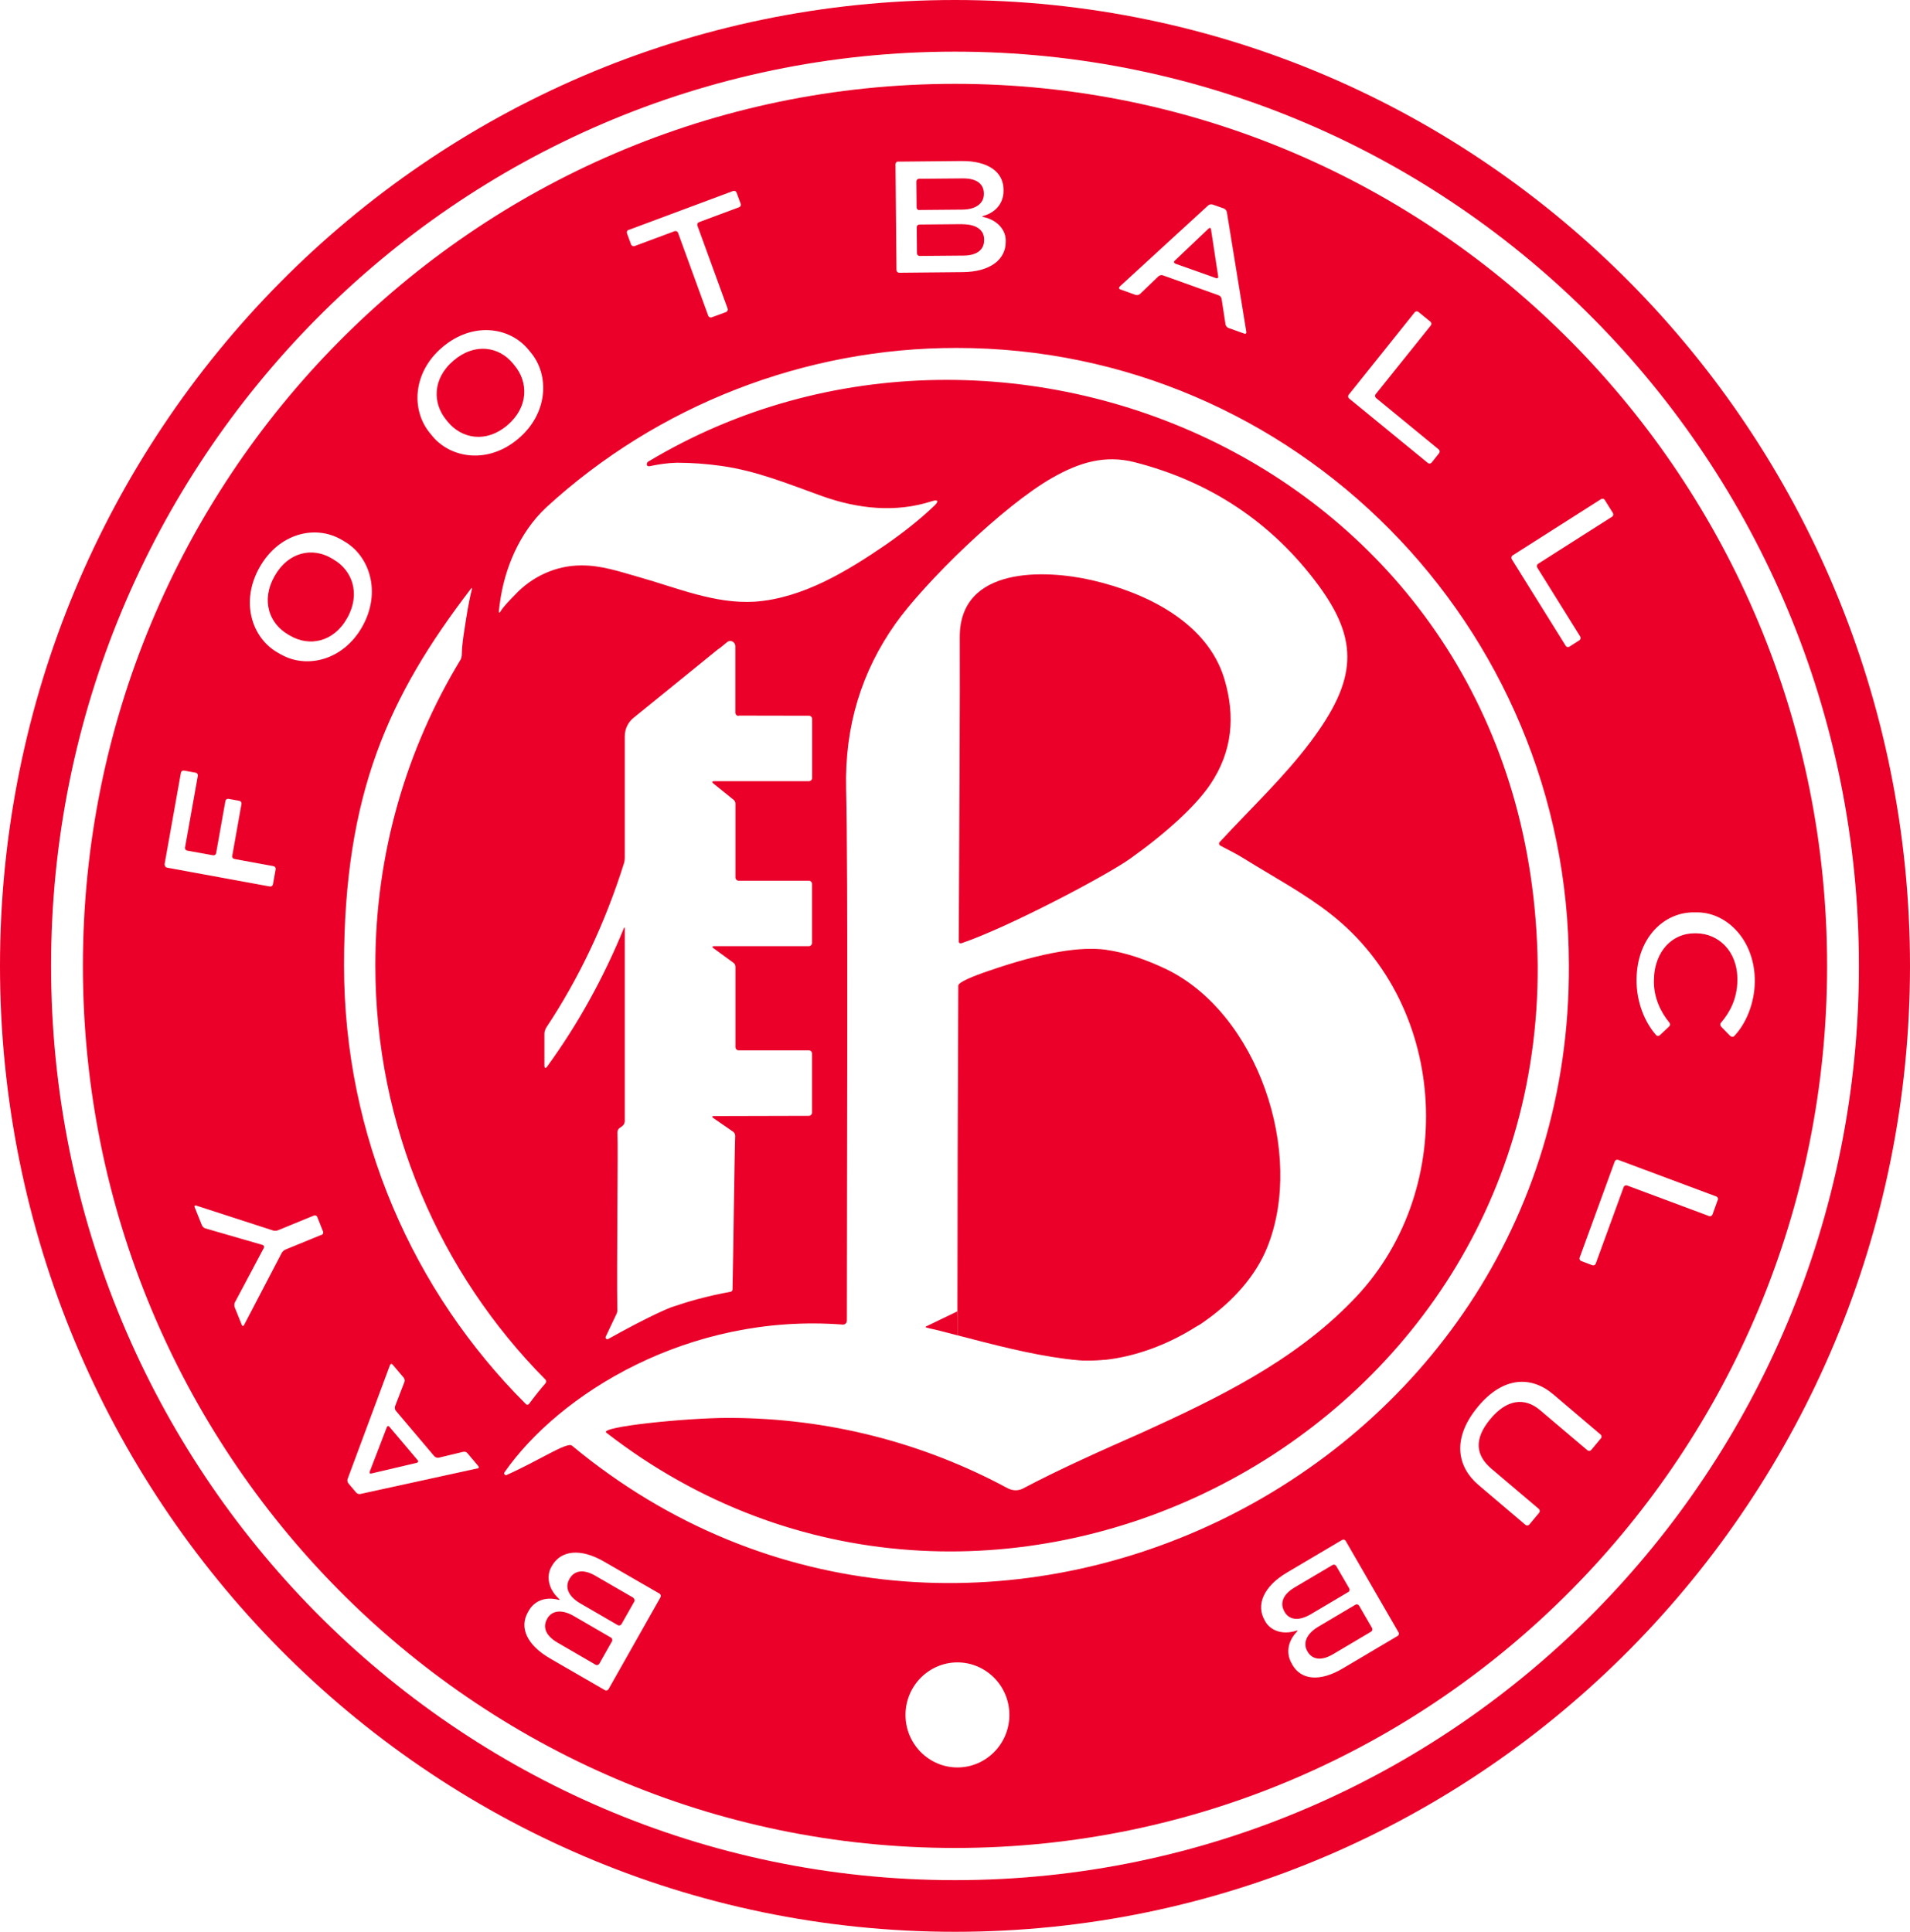 <?xml version="1.0" encoding="utf-8"?>
<svg xmlns="http://www.w3.org/2000/svg" fill="none" height="100%" overflow="visible" preserveAspectRatio="none" style="display: block;" viewBox="0 0 87 88" width="100%">
<g id="bayfc_logo">
<path d="M24.932 73.723C25.115 73.403 25.537 73.268 26.137 73.616L27.83 74.599C27.886 74.633 27.908 74.711 27.875 74.767L27.297 75.79C27.264 75.846 27.186 75.868 27.131 75.835L25.398 74.829C24.799 74.481 24.732 74.077 24.921 73.745L24.932 73.723Z" fill="#EA0029"/>
<path d="M25.942 71.92C26.131 71.588 26.514 71.431 27.114 71.779L28.852 72.785L28.846 72.79C28.902 72.824 28.924 72.903 28.891 72.959L28.308 73.987C28.274 74.043 28.197 74.065 28.141 74.032L26.448 73.049C25.837 72.695 25.742 72.274 25.931 71.942L25.942 71.92Z" fill="#EA0029"/>
<path d="M61.741 73.099C61.802 73.066 61.874 73.088 61.907 73.144L62.496 74.161C62.529 74.223 62.507 74.296 62.451 74.329L60.724 75.352C60.13 75.705 59.747 75.559 59.558 75.234L59.547 75.211C59.359 74.891 59.459 74.453 60.053 74.099L61.741 73.099Z" fill="#EA0029"/>
<path d="M60.697 71.291C60.758 71.257 60.83 71.28 60.863 71.336L61.458 72.358C61.491 72.42 61.469 72.493 61.413 72.526H61.407L59.719 73.526C59.109 73.891 58.703 73.757 58.514 73.431L58.503 73.408C58.315 73.077 58.376 72.667 58.97 72.313L60.697 71.291Z" fill="#EA0029"/>
<path d="M45.055 44.219C47.581 43.349 49.264 43.113 50.369 43.264C51.313 43.399 52.223 43.725 53.067 44.123C57.276 46.112 59.447 52.526 57.726 56.811C57.21 58.103 56.177 59.266 54.911 60.159C54.828 60.221 54.739 60.282 54.65 60.339C54.594 60.372 54.544 60.4 54.544 60.4C54.543 60.401 54.494 60.429 54.439 60.462C53.173 61.26 51.724 61.793 50.346 61.945H50.285C50.191 61.956 50.097 61.962 50.002 61.967C49.958 61.973 49.908 61.973 49.863 61.973C49.797 61.979 49.73 61.979 49.663 61.979H49.325C49.203 61.973 49.086 61.962 48.969 61.95C48.881 61.945 48.797 61.934 48.709 61.922C48.647 61.917 48.581 61.906 48.52 61.9C46.892 61.689 45.221 61.246 43.611 60.828C43.611 60.579 43.611 60.213 43.611 59.698C43.611 56.149 43.628 49.28 43.65 44.899C43.656 44.741 44.311 44.472 45.055 44.219Z" fill="#EA0029"/>
<path d="M43.6 59.732C43.605 59.728 43.607 60.369 43.609 60.828C43.292 60.745 42.978 60.664 42.667 60.586C42.667 60.586 42.473 60.541 42.334 60.513L42.328 60.507C42.251 60.49 42.162 60.473 42.162 60.451C42.162 60.44 42.167 60.434 42.184 60.423C42.207 60.411 43.106 59.979 43.444 59.816C43.517 59.782 43.589 59.749 43.6 59.732Z" fill="#EA0029"/>
<path d="M43.717 29.026C43.706 25.78 47.62 25.943 49.741 26.431C52.173 26.993 55.005 28.335 55.777 30.953C56.271 32.632 56.138 34.222 55.139 35.716C54.456 36.738 53.056 37.996 51.463 39.125C50.358 39.906 45.943 42.236 43.783 42.972L43.789 42.967C43.722 42.989 43.672 42.95 43.672 42.882C43.7 37.064 43.728 31.683 43.717 29.026Z" fill="#EA0029"/>
<path d="M17.619 65.017C17.641 64.955 17.697 64.944 17.741 64.995V65L19.024 66.517C19.068 66.567 19.051 66.618 18.985 66.635L16.914 67.123C16.852 67.14 16.819 67.101 16.841 67.039L17.619 65.017Z" fill="#EA0029"/>
<path d="M12.505 26.246C13.138 25.123 14.237 24.932 15.081 25.421L15.187 25.482L15.192 25.488C16.031 25.971 16.447 27.032 15.814 28.156C15.181 29.279 14.071 29.453 13.227 28.965L13.121 28.903C12.277 28.414 11.872 27.369 12.505 26.246Z" fill="#EA0029"/>
<path d="M20.662 16.423C21.639 15.591 22.738 15.799 23.36 16.552L23.438 16.648C24.066 17.4 24.088 18.54 23.11 19.372C22.133 20.203 21.028 19.978 20.406 19.225L20.328 19.13C19.707 18.377 19.684 17.254 20.662 16.423Z" fill="#EA0029"/>
<path d="M55.055 10.407C55.105 10.363 55.15 10.379 55.161 10.447L55.488 12.592C55.499 12.66 55.455 12.693 55.394 12.671L53.528 12.008L53.534 12.003C53.467 11.98 53.456 11.924 53.506 11.879L55.055 10.407Z" fill="#EA0029"/>
<path d="M43.828 10.216C44.533 10.211 44.827 10.525 44.827 10.907V10.93C44.833 11.306 44.583 11.637 43.889 11.643L41.89 11.66C41.823 11.66 41.768 11.604 41.768 11.536L41.757 10.351C41.757 10.284 41.812 10.228 41.879 10.228L43.833 10.211L43.828 10.216Z" fill="#EA0029"/>
<path d="M43.861 8.127C44.555 8.122 44.816 8.436 44.816 8.818V8.84C44.816 9.211 44.522 9.543 43.828 9.548L41.873 9.565V9.571C41.806 9.571 41.751 9.514 41.751 9.447L41.74 8.268C41.74 8.2 41.795 8.144 41.862 8.144L43.861 8.127Z" fill="#EA0029"/>
<path clip-rule="evenodd" d="M43.5 3.819C65.439 3.819 83.224 21.809 83.224 44C83.224 66.191 65.439 84.181 43.5 84.181C21.561 84.181 3.776 66.191 3.776 44C3.776 21.809 21.561 3.819 43.5 3.819ZM43.611 75.728C42.306 75.728 41.246 76.801 41.246 78.121C41.246 79.44 42.306 80.513 43.611 80.513C44.916 80.513 45.977 79.44 45.977 78.121C45.977 76.801 44.916 75.728 43.611 75.728ZM27.519 71.139C26.436 70.51 25.543 70.622 25.137 71.336L25.104 71.397C24.91 71.746 24.921 72.335 25.459 72.83C25.509 72.875 25.504 72.891 25.437 72.875C24.809 72.712 24.321 72.948 24.077 73.386L24.043 73.448C23.66 74.127 23.971 74.919 25.054 75.548L27.553 76.992C27.614 77.025 27.686 77.003 27.719 76.947L30.085 72.762C30.118 72.701 30.096 72.627 30.04 72.594L27.519 71.139ZM61.297 70.196C61.263 70.134 61.185 70.117 61.13 70.151L58.626 71.633C57.548 72.268 57.199 73.111 57.609 73.818L57.643 73.88C57.843 74.223 58.354 74.509 59.048 74.284C59.114 74.267 59.12 74.279 59.075 74.329C58.626 74.796 58.587 75.346 58.837 75.778L58.87 75.84C59.259 76.514 60.097 76.638 61.174 75.997L63.656 74.526C63.718 74.492 63.734 74.414 63.701 74.357L61.297 70.196ZM43.578 15.85C36.687 15.839 29.957 18.45 24.871 23.123C23.682 24.241 22.977 25.87 22.766 27.493C22.75 27.616 22.733 27.74 22.722 27.869C22.722 27.903 22.755 27.92 22.772 27.892C22.949 27.6 23.26 27.302 23.46 27.094C24.238 26.257 25.337 25.757 26.47 25.757C27.397 25.746 28.252 26.049 29.135 26.297C30.84 26.78 32.578 27.521 34.377 27.409C36.57 27.257 38.608 26.005 40.357 24.808C41.129 24.269 41.884 23.685 42.567 23.028C42.773 22.831 42.723 22.741 42.45 22.831C40.79 23.37 39.063 23.18 37.42 22.59C35.904 22.045 34.471 21.45 32.861 21.225C32.195 21.13 31.512 21.079 30.823 21.079C30.396 21.09 29.99 21.157 29.763 21.203C29.674 21.214 29.568 21.264 29.496 21.225C29.441 21.174 29.457 21.084 29.518 21.034C45.838 11.216 69.759 21.444 70.042 43.972C70.164 65.938 44.683 78.497 27.619 65.264C27.264 64.995 31.267 64.59 33.172 64.59C37.77 64.59 42.101 65.747 45.893 67.792C46.104 67.904 46.354 67.921 46.571 67.82C48.347 66.882 50.197 66.067 52.035 65.253C55.455 63.697 58.909 62.023 61.569 59.288C66.41 54.402 66.033 45.893 60.625 41.647C59.397 40.681 57.993 39.939 56.66 39.108C56.305 38.883 55.927 38.704 55.588 38.524C55.522 38.49 55.511 38.406 55.56 38.355C57.004 36.794 58.487 35.401 59.686 33.806C61.813 30.975 61.924 29.189 60.03 26.628C57.931 23.797 55.116 21.933 51.685 21.056C50.319 20.708 49.153 21.073 47.953 21.753C45.699 23.028 42.106 26.544 40.779 28.425C39.263 30.576 38.469 33.042 38.541 35.952C38.636 39.793 38.575 53.245 38.575 60.159C38.575 60.266 38.486 60.35 38.38 60.339C31.356 59.805 25.459 63.506 22.977 67.073C22.949 67.118 22.966 67.163 23.005 67.18L23.016 67.196C23.033 67.202 23.049 67.202 23.066 67.196C24.554 66.534 25.831 65.669 26.053 65.854C43.894 80.659 71.569 67.533 71.463 43.983C71.463 28.47 58.953 15.85 43.578 15.85ZM70.758 63.523C69.764 62.675 68.476 62.686 67.321 64.079C66.105 65.54 66.388 66.831 67.338 67.64L69.487 69.465C69.542 69.505 69.614 69.499 69.659 69.449L70.109 68.909C70.147 68.853 70.142 68.78 70.092 68.735L67.932 66.904C67.227 66.303 67.116 65.567 67.882 64.646C68.626 63.748 69.437 63.636 70.147 64.236L72.308 66.067C72.363 66.107 72.435 66.101 72.48 66.051L72.924 65.517V65.523C72.963 65.466 72.957 65.393 72.907 65.349L70.758 63.523ZM17.885 62.164C17.841 62.113 17.785 62.125 17.763 62.186L15.836 67.365C15.809 67.427 15.825 67.522 15.87 67.573L16.22 67.988C16.258 68.039 16.347 68.073 16.414 68.056L21.739 66.893L21.744 66.899C21.811 66.887 21.828 66.831 21.783 66.781L21.295 66.202C21.256 66.146 21.167 66.118 21.1 66.135L19.979 66.404C19.918 66.416 19.829 66.388 19.784 66.337L18.03 64.264C17.985 64.214 17.974 64.118 17.996 64.057L18.418 62.962C18.446 62.9 18.43 62.804 18.385 62.754L17.885 62.164ZM21.495 26.841C21.511 26.774 21.489 26.768 21.45 26.819C17.702 31.711 15.67 36.165 15.67 43.972C15.67 51.779 18.84 58.856 23.949 63.956C23.993 64.006 24.066 64.001 24.104 63.944C24.349 63.613 24.599 63.298 24.843 63.018C24.887 62.967 24.887 62.883 24.837 62.838C20.056 58.008 17.097 51.341 17.097 43.972C17.097 38.872 18.518 34.109 20.973 30.06C21.006 30.004 21.034 29.902 21.034 29.835C21.039 29.453 21.095 29.066 21.15 28.717C21.245 28.088 21.339 27.459 21.495 26.841ZM33.494 29.442C33.494 29.24 33.272 29.127 33.122 29.251L32.806 29.509C32.75 29.549 32.694 29.588 32.678 29.599C32.667 29.605 32.661 29.616 32.65 29.622L28.852 32.705C28.602 32.907 28.458 33.216 28.458 33.548V39.097C28.458 39.164 28.441 39.271 28.419 39.333C27.575 42.017 26.387 44.55 24.876 46.819C24.837 46.887 24.798 47.005 24.798 47.084V48.549C24.798 48.628 24.837 48.673 24.871 48.639C24.893 48.622 24.915 48.6 24.932 48.572C26.325 46.657 27.491 44.545 28.413 42.293C28.436 42.231 28.458 42.236 28.458 42.304V51.077C28.458 51.156 28.408 51.257 28.341 51.301L28.219 51.386C28.158 51.431 28.125 51.504 28.125 51.582C28.158 52.358 28.086 57.525 28.119 59.709C28.119 59.754 28.108 59.794 28.091 59.833C28.058 59.9 27.594 60.883 27.591 60.889C27.558 60.962 27.636 61.035 27.703 60.996C28.491 60.558 29.313 60.114 30.162 59.726C30.296 59.665 30.434 59.608 30.573 59.552C30.973 59.417 31.373 59.288 31.778 59.181C32.278 59.047 32.778 58.934 33.283 58.844C33.327 58.833 33.366 58.794 33.366 58.743C33.411 56.677 33.455 52.532 33.488 51.751C33.488 51.672 33.455 51.599 33.394 51.554L32.483 50.925C32.422 50.88 32.433 50.841 32.511 50.841L36.842 50.83C36.92 50.83 36.987 50.762 36.987 50.684V47.993C36.987 47.915 36.92 47.847 36.842 47.847H33.644C33.566 47.847 33.499 47.78 33.499 47.701V44.039C33.499 43.972 33.466 43.899 33.411 43.86L32.489 43.186C32.428 43.141 32.439 43.101 32.517 43.101H36.842C36.92 43.101 36.987 43.034 36.987 42.955V40.265C36.987 40.186 36.92 40.119 36.842 40.119H33.644C33.566 40.119 33.5 40.052 33.499 39.973V36.609C33.499 36.541 33.466 36.474 33.416 36.434L32.483 35.682C32.422 35.631 32.439 35.586 32.517 35.586H36.848C36.926 35.586 36.992 35.519 36.992 35.44V32.75C36.992 32.671 36.926 32.604 36.848 32.604C36.287 32.604 34.227 32.598 33.65 32.598L33.638 32.61C33.555 32.61 33.494 32.542 33.494 32.464V29.442ZM8.94 54.919C8.873 54.902 8.84 54.935 8.868 54.997L9.195 55.812C9.217 55.873 9.29 55.941 9.356 55.958L11.955 56.71C12.016 56.727 12.049 56.789 12.016 56.851L10.7 59.328C10.667 59.384 10.667 59.485 10.689 59.547L11.017 60.361C11.039 60.417 11.083 60.423 11.117 60.361L12.832 57.075C12.86 57.019 12.938 56.952 12.999 56.924L14.643 56.25L14.648 56.255C14.715 56.233 14.737 56.16 14.715 56.098L14.454 55.441C14.431 55.373 14.359 55.351 14.298 55.373L12.666 56.042C12.605 56.07 12.499 56.076 12.438 56.053L8.94 54.919ZM73.707 52.835C73.646 52.812 73.573 52.846 73.551 52.908L71.952 57.289C71.93 57.35 71.963 57.423 72.024 57.446L72.53 57.637C72.591 57.659 72.663 57.626 72.685 57.564L73.957 54.076C73.979 54.014 74.051 53.981 74.112 54.003L77.849 55.396C77.91 55.418 77.982 55.385 78.005 55.323L78.243 54.66H78.249C78.271 54.598 78.238 54.525 78.177 54.503L73.707 52.835ZM77.166 41.562C75.811 41.546 74.567 42.697 74.545 44.612C74.534 45.674 74.934 46.584 75.434 47.151C75.478 47.201 75.556 47.201 75.606 47.157L76.028 46.758C76.078 46.713 76.083 46.634 76.039 46.584C75.667 46.134 75.323 45.466 75.334 44.68C75.345 43.264 76.239 42.506 77.188 42.517H77.288C78.243 42.529 79.154 43.298 79.137 44.651C79.132 45.5 78.782 46.134 78.393 46.584C78.343 46.634 78.349 46.713 78.393 46.763L78.81 47.19L78.821 47.196C78.865 47.241 78.948 47.246 78.993 47.196C79.509 46.657 79.92 45.736 79.931 44.719C79.948 42.86 78.688 41.579 77.333 41.562H77.166ZM8.379 35.103C8.312 35.092 8.251 35.137 8.24 35.205L7.491 39.4L7.507 39.383C7.496 39.451 7.541 39.512 7.607 39.524L12.294 40.383C12.36 40.394 12.421 40.349 12.433 40.282L12.555 39.597C12.566 39.529 12.521 39.468 12.455 39.456L10.678 39.13C10.611 39.119 10.567 39.057 10.578 38.99L11 36.62C11.011 36.553 10.967 36.491 10.9 36.48L10.406 36.39C10.339 36.378 10.278 36.423 10.267 36.491L9.845 38.861C9.834 38.928 9.773 38.973 9.706 38.962L8.529 38.749C8.462 38.737 8.418 38.675 8.429 38.608L9.012 35.339C9.023 35.272 8.979 35.21 8.912 35.199L8.379 35.103ZM15.542 24.578C14.365 23.898 12.705 24.28 11.822 25.847C10.944 27.403 11.461 29.043 12.638 29.723L12.782 29.807H12.788C13.943 30.475 15.625 30.105 16.503 28.543C17.38 26.982 16.841 25.331 15.686 24.662L15.542 24.578ZM73.096 22.775C73.063 22.719 72.985 22.702 72.929 22.736L68.898 25.302C68.843 25.336 68.826 25.415 68.859 25.471L71.319 29.419C71.353 29.476 71.43 29.492 71.486 29.459L71.941 29.167C71.996 29.133 72.013 29.054 71.98 28.998L70.02 25.853C69.987 25.797 70.003 25.718 70.059 25.684L73.429 23.539C73.485 23.505 73.501 23.427 73.468 23.37L73.096 22.775ZM64.611 14.21C64.556 14.165 64.484 14.176 64.439 14.227L61.441 17.973L61.435 17.979C61.391 18.035 61.402 18.108 61.452 18.153L65.039 21.09C65.094 21.135 65.167 21.124 65.211 21.073L65.55 20.646C65.594 20.59 65.583 20.517 65.533 20.472L62.679 18.13C62.629 18.085 62.618 18.007 62.662 17.956L65.172 14.828C65.217 14.771 65.206 14.698 65.156 14.654L64.611 14.21ZM24.071 15.928C23.205 14.878 21.517 14.654 20.151 15.816C18.79 16.968 18.718 18.692 19.59 19.737L19.695 19.866C20.551 20.899 22.25 21.141 23.61 19.984C24.976 18.827 25.032 17.085 24.177 16.058L24.071 15.928ZM55.238 9.318C55.172 9.295 55.083 9.312 55.033 9.357L50.996 13.059H51.002C50.952 13.103 50.963 13.16 51.024 13.182L51.729 13.435C51.79 13.457 51.879 13.435 51.929 13.39L52.767 12.587C52.812 12.542 52.906 12.519 52.967 12.542L55.511 13.452C55.577 13.474 55.633 13.547 55.644 13.614L55.822 14.777C55.833 14.845 55.894 14.918 55.955 14.94L56.677 15.198C56.738 15.221 56.782 15.187 56.771 15.12L55.883 9.66C55.871 9.593 55.81 9.52 55.749 9.498L55.238 9.318ZM33.55 8.773C33.527 8.711 33.455 8.678 33.394 8.7L28.635 10.475L28.63 10.469C28.569 10.492 28.535 10.565 28.558 10.627L28.746 11.138C28.769 11.199 28.841 11.233 28.902 11.211L30.729 10.531C30.79 10.509 30.862 10.542 30.884 10.604L32.261 14.384C32.283 14.446 32.356 14.479 32.417 14.457L33.072 14.216C33.133 14.193 33.166 14.12 33.144 14.058L31.767 10.278C31.745 10.216 31.778 10.143 31.839 10.121L33.666 9.441C33.727 9.419 33.761 9.346 33.738 9.284L33.55 8.773ZM43.789 7.335L40.912 7.363V7.358C40.846 7.358 40.79 7.414 40.79 7.481L40.835 12.3C40.835 12.368 40.89 12.424 40.957 12.424L43.855 12.396C45.099 12.384 45.816 11.828 45.81 11.008V10.941C45.81 10.542 45.505 10.042 44.794 9.885C44.733 9.874 44.727 9.851 44.794 9.835C45.41 9.66 45.71 9.2 45.71 8.7V8.633C45.704 7.852 45.038 7.324 43.789 7.335Z" fill="#EA0029" fill-rule="evenodd"/>
<path clip-rule="evenodd" d="M43.5 0C67.527 1.11198e-05 87 19.697 87 44C87 68.303 67.527 88 43.5 88C19.473 88 1.09882e-05 68.303 0 44C0 19.697 19.473 0 43.5 0ZM43.5 2.353C20.762 2.353 2.327 21 2.327 44C2.327 67 20.762 85.647 43.5 85.647C66.238 85.647 84.673 67 84.673 44C84.673 21 66.238 2.353 43.5 2.353Z" fill="#EA0029" fill-rule="evenodd"/>
</g>
</svg>